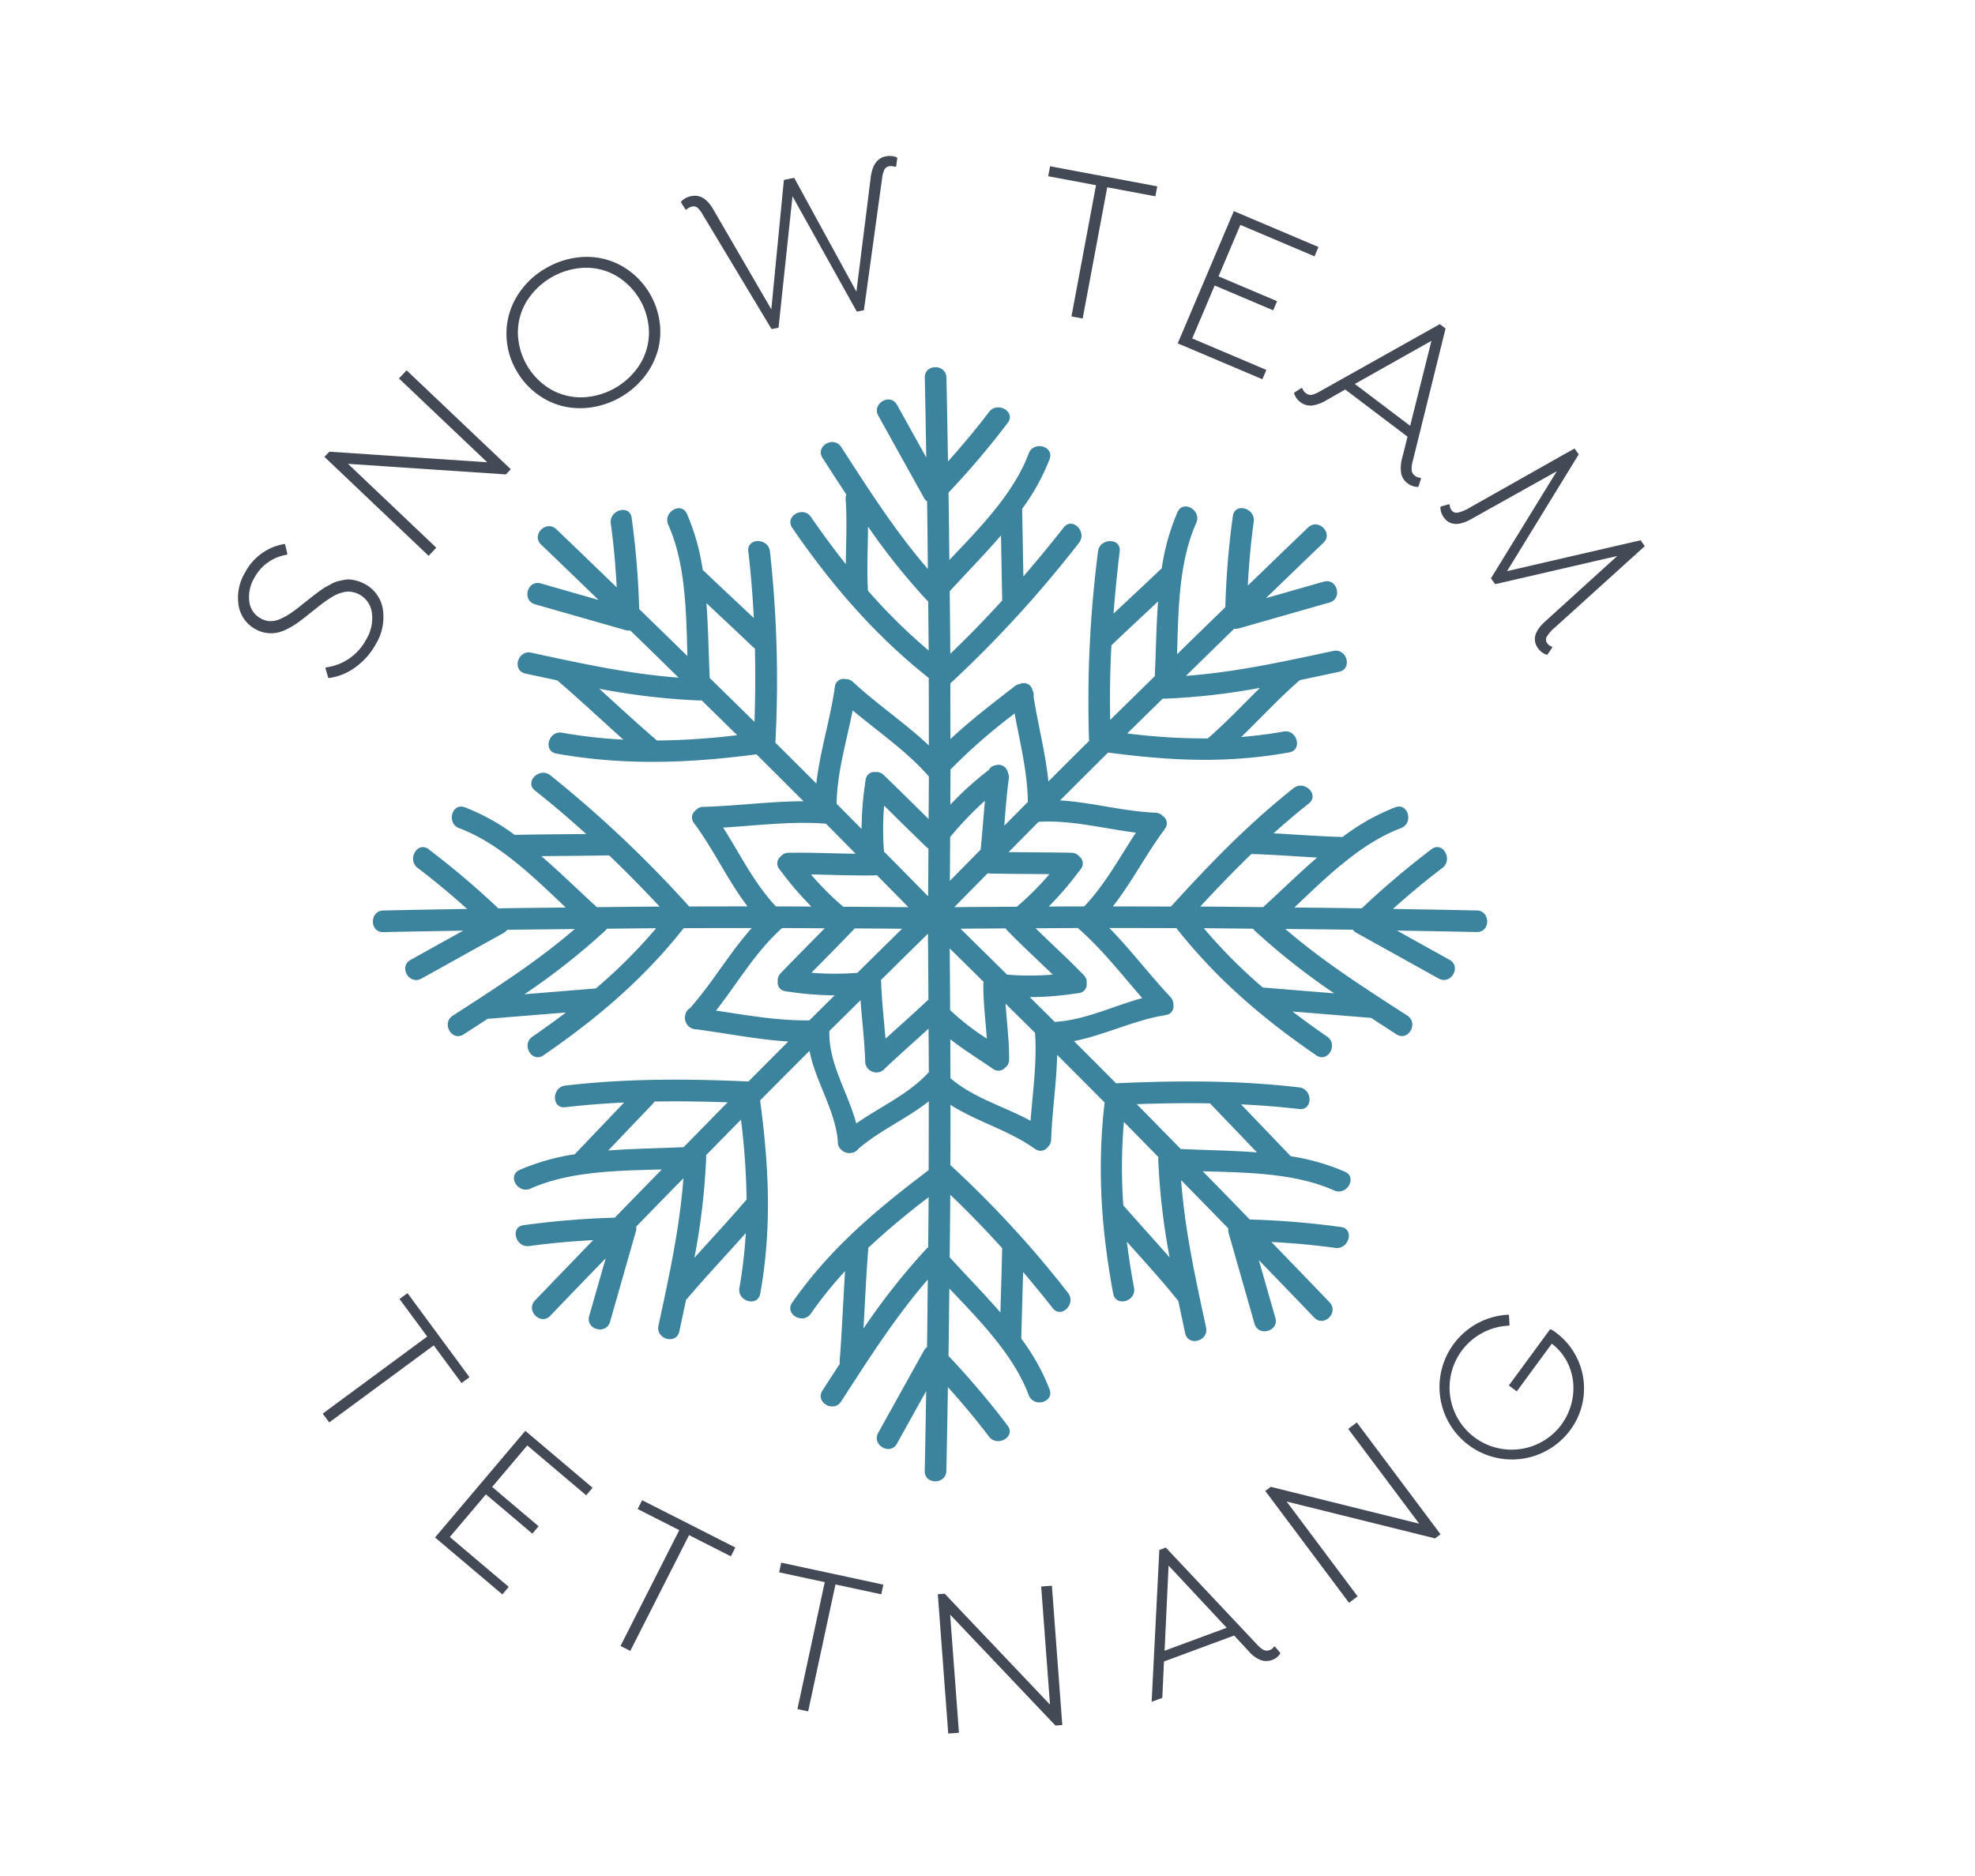 <svg id="Layer_1" data-name="Layer 1" xmlns="http://www.w3.org/2000/svg" viewBox="0 0 418.238 397.268"><defs><style>.cls-1{fill:#3c839d;}.cls-2{fill:#434a56;}</style></defs><path class="cls-1" d="M312.722,192.832c-5.911-.136-11.824-.226-17.736-.33,3.373-3.033,6.851-5.941,10.473-8.688,2.321-1.763.042-5.745-2.314-3.958a178.347,178.347,0,0,0-14.766,12.522c-4.757-.074-9.515-.125-14.272-.179,6.845-6.5,14.11-13.636,22.562-16.8,2.742-1.026,1.555-5.456-1.218-4.419a46.075,46.075,0,0,0-11.185,6.318,2.51,2.51,0,0,0-.3-.037c-4.763-.129-9.51-.514-14.265-.771,2.406-2.165,4.882-4.278,7.467-6.318,2.318-1.831-.949-5.051-3.24-3.24C264.353,174.5,256.2,182.959,248,191.963c-.011.011-.019.026-.03.038q-6.148-.023-12.3-.019c3.9-4.993,6.832-10.686,10.587-15.845a1.986,1.986,0,0,0,.377-.532l.018-.026a1.845,1.845,0,0,0-.41-2.75,2.2,2.2,0,0,0-1.568-.7c-6.795-.287-13.426-2.194-20.189-2.61q5.075-5.077,10.17-10.138c13.093,1.746,25.131,2.359,38.359-.027,2.905-.523,1.671-4.939-1.218-4.418-3.053.55-6.017.914-8.945,1.154,4.143-4.008,8.051-8.259,12.406-12.043,2.755-.572,5.521-1.166,8.313-1.765,2.889-.619,1.665-5.036-1.218-4.419-10.48,2.249-20.585,4.492-31.21,5.282,3.411-3.337,6.813-6.683,10.238-10a2.192,2.192,0,0,0,.937-.045l19.224-5.492c2.836-.809,1.63-5.231-1.218-4.417l-12.239,3.494c4.055-3.913,8.1-7.838,12.175-11.73,2.14-2.046-1.1-5.281-3.24-3.24-4.277,4.084-8.523,8.2-12.778,12.311.238-4.521.639-9.031,1.258-13.525.4-2.889-4.018-4.135-4.419-1.218a176.958,176.958,0,0,0-1.6,19.325q-5.123,4.962-10.212,9.958c.259-9.427.375-19.579,4.055-27.8,1.2-2.672-2.753-5-3.957-2.312a46.773,46.773,0,0,0-3.351,11.939,2.323,2.323,0,0,0-.227.18c-3.3,3.155-6.651,6.262-9.983,9.387q.512-6.567,1.306-13.164c.351-2.931-4.234-2.9-4.583,0a247.394,247.394,0,0,0-1.9,40.074c0,.014,0,.03.006.046q-4.32,4.287-8.62,8.594c-.613-6.067-2.209-11.994-3.147-18.056a1.809,1.809,0,0,0-.213-1.248,1.87,1.87,0,0,0-2.669-1.34,2.4,2.4,0,0,0-1.121.485c-4.661,3.629-9.317,7.177-13.6,11.183q0-5.9-.018-11.792c.01-.01.025-.017.037-.029a248.313,248.313,0,0,0,27.213-29.755c1.8-2.3-1.415-5.563-3.24-3.24q-4.178,5.31-8.54,10.372c-.087-4.776-.165-9.553-.264-14.327a45.093,45.093,0,0,0,5.811-10.5c1.039-2.773-3.391-3.961-4.418-1.218-3.163,8.452-10.3,15.717-16.8,22.562-.054-4.757-.1-9.514-.179-14.272A177.84,177.84,0,0,0,213.4,89.562c1.787-2.356-2.195-4.635-3.956-2.313-2.748,3.623-5.657,7.1-8.69,10.472-.1-5.911-.194-11.824-.33-17.736-.067-2.95-4.649-2.956-4.582,0,.13,5.635.214,11.272.315,16.907q-3.1-5.577-6.2-11.152c-1.436-2.584-5.394-.273-3.957,2.312q4.856,8.737,9.712,17.475a2.091,2.091,0,0,0,.617.676c.071,4.77.112,9.54.163,14.311-6.96-8.072-12.524-16.826-18.349-25.832-1.6-2.471-5.567-.176-3.956,2.312,1.692,2.616,3.362,5.208,5.049,7.767a2.212,2.212,0,0,0-.151,1c.315,4.575.07,9.149.027,13.722-2.542-3.206-4.992-6.528-7.381-10-1.663-2.416-5.636-.129-3.956,2.314,8.362,12.147,17.4,22.661,28.9,31.789q.029,7.146.022,14.293c-5.071-4.783-10.937-8.684-16.054-13.434a2.192,2.192,0,0,0-1.65-.621,1.8,1.8,0,0,0-2.18,1.632l-.009.053a2.063,2.063,0,0,0-.108.693c-1.028,6.633-3.069,13.1-3.826,19.739q-4.329-4.331-8.671-8.645c0-.016.006-.032.006-.047a249.923,249.923,0,0,0-1.154-40.463c-.34-2.9-4.925-2.932-4.583,0,.553,4.719.925,9.415,1.162,14.107-3.608-3.4-7.236-6.775-10.819-10.2a46.79,46.79,0,0,0-3.339-11.86c-1.205-2.693-5.153-.361-3.957,2.313,3.678,8.222,3.8,18.374,4.054,27.8q-5.1-4.984-10.211-9.958a177,177,0,0,0-1.595-19.325c-.4-2.916-4.817-1.67-4.419,1.218.619,4.495,1.02,9,1.258,13.525-4.255-4.108-8.5-8.226-12.779-12.311-2.135-2.041-5.381,1.195-3.24,3.24,4.075,3.892,8.121,7.818,12.176,11.732q-6.118-1.749-12.239-3.5c-2.848-.814-4.054,3.607-1.218,4.417l19.224,5.491a2.176,2.176,0,0,0,.937.045q5.136,4.983,10.238,10c-10.625-.791-20.73-3.033-31.212-5.283-2.881-.617-4.107,3.8-1.218,4.419,2.261.486,4.5.965,6.734,1.434.022.019.035.04.057.059,4.745,4.052,9.285,8.337,13.937,12.5a105.556,105.556,0,0,1-12.954-1.459c-2.888-.516-4.123,3.9-1.218,4.417,14.4,2.572,28.025,2.033,42.366.157q4.995,4.958,9.968,9.939c-7.073,0-14.135,1-21.2,1.184a2.175,2.175,0,0,0-1.662.76,1.843,1.843,0,0,0-.316,2.687l.049.072a2.067,2.067,0,0,0,.311.433c3.983,5.507,6.868,11.751,10.959,17.13q-6.181,0-12.362.019c-.011-.012-.019-.027-.03-.038A249.154,249.154,0,0,0,116.538,164.2c-2.292-1.81-5.558,1.409-3.24,3.24,3.745,2.959,7.342,6.033,10.84,9.2-4.926.051-9.853.074-14.779.169a2.378,2.378,0,0,0-.336.039,45.2,45.2,0,0,0-10.57-5.864c-2.774-1.037-3.96,3.393-1.218,4.419,8.452,3.162,15.717,10.3,22.562,16.8-4.757.054-9.515.1-14.272.179a178.047,178.047,0,0,0-14.768-12.522c-2.354-1.787-4.633,2.195-2.312,3.958,3.622,2.747,7.1,5.655,10.473,8.688-5.913.1-11.825.194-17.736.33-2.95.067-2.957,4.649,0,4.582,5.635-.13,11.271-.214,16.906-.315q-5.576,3.1-11.153,6.2c-2.582,1.435-.271,5.393,2.314,3.956l17.475-9.711a2.111,2.111,0,0,0,.676-.617c4.77-.072,9.54-.113,14.311-.164-8.073,6.962-16.826,12.526-25.833,18.349-2.471,1.6-.177,5.567,2.314,3.957q2.559-1.658,5.084-3.3c.071,0,.135.01.21,0q8.176-.677,16.355-1.333c-2.289,1.736-4.639,3.438-7.087,5.119-2.419,1.661-.132,5.635,2.312,3.958,11.472-7.878,21.14-16.116,29.725-26.935q7.2-.029,14.4-.022c-4.771,5.331-8.359,11.677-13.13,17.023a1.826,1.826,0,0,0-.922,1.319,2.435,2.435,0,0,0,2.375,3.11c6.491.863,12.915,2.167,19.427,2.575q-4.229,4.23-8.445,8.472c-.015,0-.031,0-.047-.006-13.035-.595-25.76-.648-38.742.869-2.9.339-2.931,4.925,0,4.582,4.176-.488,8.324-.8,12.466-1q-5.234,5.484-10.465,10.967a46.542,46.542,0,0,0-11.673,3.311c-2.7,1.2-.362,5.152,2.312,3.956,8.222-3.678,18.374-3.8,27.8-4.054q-4.985,5.1-9.957,10.212a177.225,177.225,0,0,0-19.325,1.594c-2.917.4-1.67,4.817,1.218,4.419,4.494-.619,9-1.018,13.524-1.256q-6.162,6.381-12.311,12.778c-2.04,2.135,1.2,5.38,3.24,3.24,3.893-4.076,7.818-8.122,11.732-12.177q-1.749,6.12-3.5,12.239c-.812,2.848,3.609,4.056,4.419,1.219q2.743-9.612,5.49-19.225a2.156,2.156,0,0,0,.045-.936q4.984-5.136,10-10.237c-.791,10.623-3.033,20.73-5.281,31.21-.619,2.881,3.8,4.107,4.418,1.218.485-2.258.962-4.494,1.431-6.726a2.6,2.6,0,0,0,.235-.225c4.027-4.718,8.276-9.237,12.405-13.865a97.666,97.666,0,0,1-1.351,11.594c-.517,2.888,3.9,4.122,4.419,1.218,2.5-13.986,1.816-27.037-.032-40.92q5.218-5.261,10.462-10.5c1.268,6.546,5.354,12.337,6,19.077a2.237,2.237,0,0,0,.862,2l.039.032a2.387,2.387,0,0,0,1.933.518,2.041,2.041,0,0,0,1.48-.848c4.595-3.953,10.223-6.363,14.939-10.08q0,7.284-.023,14.569c-11.01,8.33-20.863,16.537-28.9,28.065-1.694,2.432,2.28,4.719,3.956,2.314a84.6,84.6,0,0,1,7.242-8.984c-.4,6.319-.646,12.645-1.141,18.956a2.293,2.293,0,0,0,.043.648q-1.84,2.823-3.688,5.684c-1.611,2.488,2.359,4.783,3.956,2.312,5.825-9,11.389-17.758,18.349-25.832-.051,4.771-.092,9.541-.163,14.312a2.077,2.077,0,0,0-.617.675q-4.857,8.738-9.712,17.475c-1.437,2.585,2.521,4.9,3.957,2.313q3.1-5.577,6.2-11.153c-.1,5.637-.185,11.272-.315,16.908-.067,2.955,4.515,2.949,4.582,0,.136-5.913.226-11.824.33-17.737,3.033,3.373,5.942,6.851,8.69,10.472,1.761,2.322,5.743.043,3.956-2.313a177.84,177.84,0,0,0-12.522-14.767c.074-4.758.125-9.515.179-14.272,6.5,6.845,13.636,14.11,16.8,22.564,1.027,2.741,5.457,1.553,4.418-1.218a45.386,45.386,0,0,0-5.985-10.736c.108-4.7.258-9.406.392-14.11q3.186,3.742,6.263,7.655c1.825,2.322,5.043-.946,3.24-3.24A222.435,222.435,0,0,0,201.3,246.8c-.012-.01-.027-.019-.037-.029q.023-6.386.019-12.768c5.477,3.491,11.949,5.256,17.392,8.979a2.07,2.07,0,0,0,.419.283c.02.015.041.026.061.041a1.888,1.888,0,0,0,2.735-.381,2.175,2.175,0,0,0,.712-1.6c.2-6,1.146-11.931,1.27-17.91q5.034,5.033,10.049,10.082c-1.6,13.837-.738,26.676,1.814,40.481.535,2.9,4.951,1.669,4.417-1.218-.61-3.308-1.119-6.552-1.523-9.77,3.7,4.122,7.421,8.231,10.9,12.54.477,2.27.962,4.546,1.455,6.842.621,2.888,5.038,1.663,4.419-1.218-2.249-10.481-4.491-20.587-5.281-31.21q5.006,5.114,10.005,10.236a2.16,2.16,0,0,0,.045.937q2.745,9.612,5.49,19.224c.809,2.838,5.231,1.63,4.419-1.218q-1.749-6.119-3.5-12.24c3.913,4.056,7.838,8.1,11.732,12.177,2.044,2.14,5.28-1.1,3.24-3.24-4.086-4.277-8.2-8.522-12.311-12.778,4.521.238,9.029.638,13.523,1.256,2.889.4,4.135-4.016,1.219-4.417a176.977,176.977,0,0,0-19.326-1.6q-4.962-5.121-9.956-10.212c9.427.259,19.579.377,27.8,4.054,2.672,1.2,5-2.751,2.312-3.956a46.288,46.288,0,0,0-11.5-3.284c-.035-.042-.06-.086-.1-.127q-5.2-5.429-10.406-10.859c4.094.2,8.195.506,12.323.989,2.931.343,2.9-4.244,0-4.582-12.979-1.517-25.7-1.463-38.737-.87a.362.362,0,0,1-.046.006q-4.451-4.482-8.917-8.944c6.364-1.24,12.321-4.244,18.779-5.4a2.03,2.03,0,0,0,.546-.1c.027,0,.055-.012.083-.016a1.838,1.838,0,0,0,1.641-2.166,2.184,2.184,0,0,0-.63-1.663c-4.454-4.744-8.377-9.967-12.928-14.6q7.094,0,14.19.022c8.563,10.806,18.169,19.066,29.623,26.935,2.443,1.677,4.732-2.3,2.313-3.958-2.538-1.744-4.973-3.512-7.338-5.318q8.329.676,16.654,1.356,2.656,1.73,5.348,3.469c2.491,1.61,4.785-2.358,2.314-3.957-9.007-5.823-17.76-11.387-25.833-18.349,4.771.051,9.541.092,14.311.164a2.1,2.1,0,0,0,.676.617l17.475,9.711c2.585,1.437,4.9-2.521,2.314-3.956q-5.579-3.1-11.153-6.2c5.635.1,11.271.185,16.906.315,2.957.067,2.95-4.515,0-4.582M265.01,180.877c4.64.127,9.268.5,13.9.75-3.947,3.428-7.7,7.12-11.426,10.5-4.438-.041-8.875-.1-13.315-.123,3.548-3.832,7.127-7.548,10.841-11.132M222.085,192a67.784,67.784,0,0,0,6.342-7.376,2.054,2.054,0,0,0,.384-.492c.017-.025.037-.048.056-.074a1.856,1.856,0,0,0-.293-2.661,2.153,2.153,0,0,0-1.685-.787c-4.432-.09-8.865-.091-13.3-.135,2.115-2.137,4.222-4.285,6.344-6.416,0,0,.011,0,.017,0,6.957-.423,13.729,1.446,20.6,2.286-3.524,5.326-6.519,11-10.95,15.625q-3.759.009-7.519.03m-34.562,27.984c-.327-3.965-.786-7.921-.919-11.9a2.291,2.291,0,0,0-.075-.486c3.328-3.281,6.642-6.577,9.985-9.844.051,4.672.065,9.345.1,14.017a2.371,2.371,0,0,0-.395.294c-2.853,2.688-5.784,5.291-8.693,7.918m-15.8-34.781c4.485.071,8.969.277,13.454.2a2.265,2.265,0,0,0,.49-.071q3.357,3.405,6.712,6.808c-4.6-.047-9.205-.069-13.809-.1a61.9,61.9,0,0,1-6.847-6.845m15.506-14.568c2.992,2.941,5.967,5.9,8.991,8.808a2.085,2.085,0,0,0,.395.3c-.023,3.369-.038,6.736-.071,10.1q-4.653-4.749-9.337-9.468a60.547,60.547,0,0,1,.022-9.739m28.113,21.413c-4.417.026-8.833.048-13.249.092q3.537-3.607,7.095-7.194a2.173,2.173,0,0,0,.487.072c4.188.084,8.378.093,12.566.128a61.933,61.933,0,0,1-6.9,6.9m-7.672-12.091q-3.262,3.3-6.521,6.614.042-4.642.066-9.285a72.779,72.779,0,0,1,7.364-7.688c-.312,3.453-.564,6.909-.909,10.359m-27.024,17.086a2.361,2.361,0,0,0,.294-.4c3.367.023,6.736.038,10.1.071q-4.749,4.653-9.468,9.337a60.432,60.432,0,0,1-9.739-.022c2.941-2.991,5.9-5.967,8.81-8.989m20.476,3.848q3.606,3.537,7.19,7.091a2.1,2.1,0,0,0-.068.492c-.024,3.847.468,7.671.732,11.5a51.2,51.2,0,0,1-7.762-6.024c-.028-4.354-.049-8.707-.092-13.062m2.289-4.178c3.186-.031,6.372-.045,9.559-.067a2.217,2.217,0,0,0,.3.4c3.132,3.221,6.445,6.258,9.671,9.384a60.26,60.26,0,0,1-9.66.016q-4.929-4.867-9.866-9.73M255.768,156.4a132.762,132.762,0,0,1-17.051-1.062c2.5-2.477,5.03-4.932,7.541-7.4a1.824,1.824,0,0,0,.435.037,140.633,140.633,0,0,0,20.12-2.289c-3.65,3.605-7.174,7.341-11.045,10.715m-20.4-19.745c.019-.016.038-.027.056-.044,3.248-3.1,6.541-6.161,9.819-9.233-.4,5.309-.449,10.679-.7,15.828q-4.725,4.635-9.446,9.271-.155-7.951.27-15.822m-20.5,14.461c1.138,6.239,2.732,12.381,2.792,18.742q-2.492,2.5-4.979,5.015c.253-3.309.5-6.617.95-9.908a2.411,2.411,0,0,0-.2-1.36,2.023,2.023,0,0,0-2.737-1.484,1.667,1.667,0,0,0-1.26.917,68.437,68.437,0,0,0-8.18,7.386q.015-3.72.028-7.44a120.006,120.006,0,0,1,13.583-11.868m-2.884-37.724c.082,4.54.157,9.078.252,13.617a1.478,1.478,0,0,0,.018.149q-5.293,5.827-11.007,11.307c-.023-4.413-.082-8.826-.123-13.24,3.5-3.852,7.334-7.735,10.86-11.833m-28.177,11.716c-.254-4.531-.011-9.059.013-13.589a138.775,138.775,0,0,0,12.411,15.554,1.852,1.852,0,0,0,.333.28c.029,3.474.08,6.946.1,10.419a119.291,119.291,0,0,1-12.856-12.664m-3.235,25.352c5.467,4.561,11.391,8.6,16.121,13.969,0,0,.008.006.011.01-.007,3.009-.036,6.017-.051,9.023-3.164-3.1-6.3-6.233-9.5-9.306a2.145,2.145,0,0,0-1.752-.637,1.837,1.837,0,0,0-2.078,1.648c-.006.037-.01.073-.016.111a2.121,2.121,0,0,0-.083.572,66.747,66.747,0,0,0-.766,9.719q-2.646-2.67-5.294-5.335c.117-6.725,2.1-13.192,3.406-19.774M149.6,127.742c3.278,3.08,6.567,6.149,9.819,9.256a2.465,2.465,0,0,0,.448.34c.119,5.173.077,10.352-.088,15.562-3.148-3.115-6.319-6.205-9.479-9.306-.251-5.157-.3-10.536-.7-15.852m-10.478,29.094c-4.159-3.564-8.168-7.3-12.232-10.969a143.682,143.682,0,0,0,21.258,2.494,1.806,1.806,0,0,0,.433-.036c2.508,2.465,5.03,4.916,7.529,7.387a154.334,154.334,0,0,1-16.988,1.124m14.021,18.446c7.246-.453,14.489-1.385,21.745-.833.006,0,.011,0,.016,0,2.107,2.117,4.2,4.249,6.3,6.371-4.731-.058-9.462-.284-14.194-.209a2.133,2.133,0,0,0-1.7.8,1.853,1.853,0,0,0-.278,2.645c.022.029.044.055.066.084a1.991,1.991,0,0,0,.358.46,67.778,67.778,0,0,0,6.359,7.4q-3.749-.016-7.5-.03c-4.624-4.894-7.555-11.03-11.176-16.689m-38.495,6.046c4.783-.048,9.565-.075,14.347-.164,3.659,3.506,7.213,7.124,10.7,10.845-4.428.025-8.856.082-13.283.123-3.832-3.482-7.7-7.293-11.768-10.8m11.534,28.015q-7.556.621-15.114,1.231a143.955,143.955,0,0,0,17.195-13.548,2.017,2.017,0,0,0,.281-.332c3.471-.031,6.943-.082,10.415-.1a109.869,109.869,0,0,1-12.777,12.75m25.453,4.686c4.615-5.873,8.373-12.472,13.984-17.465a.106.106,0,0,0,.01-.012c3.008.007,6.016.037,9.024.051-3.1,3.164-6.233,6.3-9.307,9.5a2.144,2.144,0,0,0-.637,1.752,1.836,1.836,0,0,0,1.648,2.077l.111.016a2.045,2.045,0,0,0,.572.083,66.458,66.458,0,0,0,9.719.766q-2.679,2.657-5.353,5.312c-6.655.074-13.2-1.073-19.771-2.079m-22.822,29.636q4.688-4.917,9.379-9.83a2.453,2.453,0,0,0,.386-.542c5.16-.094,10.324-.015,15.526.17-3.119,3.151-6.213,6.327-9.319,9.491-5.2.253-10.617.3-15.972.711m29.3,10.375c-3.593,4.2-7.358,8.247-11.057,12.355a143.809,143.809,0,0,0,2.5-21.287,1.923,1.923,0,0,0-.036-.435c2.468-2.512,4.923-5.037,7.4-7.542a150.923,150.923,0,0,1,1.19,16.909m17.532-35.69c2.19-2.18,4.4-4.345,6.594-6.52.317,4.251.829,8.491.989,12.752a2.038,2.038,0,0,0,.15,1.007,2.128,2.128,0,0,0,1.183,1.286,2.157,2.157,0,0,0,2.073.008,2.025,2.025,0,0,0,.8-.626c3.031-2.845,6.141-5.6,9.217-8.4.016,3.073.045,6.145.052,9.216l-.011.011c-4.295,4.7-10.2,7.249-15.356,10.851-1.759-6.6-5.881-12.638-5.692-19.57l0-.016m8.229,45.931a164.4,164.4,0,0,1,12.791-10.722c-.019,3.533-.068,7.066-.1,10.6a1.985,1.985,0,0,0-.333.28,142.786,142.786,0,0,0-13.362,16.928c.325-5.618.569-11.24,1.009-16.851a2.288,2.288,0,0,0-.006-.236m28.38.088c0,.046-.016.087-.016.135-.1,4.493-.245,8.984-.375,13.475-3.492-4.045-7.276-7.883-10.737-11.691.041-4.418.1-8.837.123-13.255,3.838,3.665,7.485,7.438,11,11.336m-11-44.269c2.862,2.249,5.985,4.173,9.015,6.257a1.906,1.906,0,0,0,2.587-.221,2.1,2.1,0,0,0,.861-1.757c.024-3.949-.5-7.872-.753-11.808,2.077,2.057,4.165,4.106,6.238,6.168l0,.016c.434,6.244-.474,12.409-.949,18.615-5.652-3.074-12.078-4.8-16.962-9.018-.006-2.75-.023-5.5-.035-8.252m36.64,35.183a113.264,113.264,0,0,1,.125-17.666c2.445,2.471,4.868,4.965,7.306,7.445a1.923,1.923,0,0,0-.036.435,142.5,142.5,0,0,0,2.417,20.826c-3.245-3.7-6.571-7.34-9.812-11.04m18.356-21.6q4.977,5.19,9.949,10.384c-5.41-.419-10.891-.467-16.143-.722-3.106-3.164-6.2-6.339-9.318-9.491,5.2-.185,10.358-.263,15.512-.171m-38.166-22.5a66.644,66.644,0,0,0,9.751-.771,2.031,2.031,0,0,0,.521-.076c.044-.007.086-.011.128-.019a1.831,1.831,0,0,0,1.65-2.049,2.129,2.129,0,0,0-.639-1.78c-3.3-3.393-6.792-6.585-10.179-9.888,2.986-.014,5.971-.044,8.957-.051a.106.106,0,0,0,.01.012c5.09,4.429,9.2,9.77,13.62,14.832-6.208,1.68-12.1,4.666-18.536,5.031q-2.637-2.625-5.283-5.241m49.354-2.035a110.245,110.245,0,0,1-12.5-12.558c3.473.019,6.945.07,10.419.1a2.017,2.017,0,0,0,.281.332,143.015,143.015,0,0,0,16.917,13.356q-7.562-.613-15.118-1.231"/><polygon class="cls-2" points="91.848 284.941 69.712 301.266 68.333 299.396 90.469 283.071 84.603 275.119 86.289 273.876 99.424 291.686 97.739 292.929 91.848 284.941"/><polygon class="cls-2" points="111.66 306.138 104.22 314.929 114.055 323.252 112.731 324.816 102.898 316.494 95.255 325.529 107.729 336.084 106.376 337.683 92.128 325.627 111.241 303.042 125.487 315.096 124.135 316.694 111.66 306.138"/><polygon class="cls-2" points="145.918 325.129 133.473 349.654 131.402 348.604 143.846 324.079 135.035 319.608 135.984 317.739 155.717 327.753 154.769 329.622 145.918 325.129"/><polygon class="cls-2" points="176.923 335.577 171.14 362.46 168.869 361.972 174.653 335.089 164.995 333.013 165.435 330.965 187.065 335.618 186.624 337.664 176.923 335.577"/><polygon class="cls-2" points="222.755 335.844 224.958 365.355 223.505 365.463 201.207 341.971 203.074 366.989 200.804 367.157 198.6 337.645 200.054 337.537 222.352 361.028 220.485 336.013 222.755 335.844"/><path class="cls-2" d="M271.107,350.066l-.023.2a3.415,3.415,0,0,1-1.7,1.309,3.567,3.567,0,0,1-2.419.023,6.813,6.813,0,0,1-2.631-1.989l-2.986-3.214-14.857,5.5-.352,7.7-2.262.838,1.633-32.163,1.367-.506,19.138,20.343c1.135,1.229,1.858,1.739,2.839,1.375a1.765,1.765,0,0,0,.942-.736l.186-.019Zm-11.34-5.316-12.3-13.164-.847,18.034Z"/><polygon class="cls-2" points="287.328 301.266 305.057 324.949 303.892 325.822 272.466 318.02 287.495 338.097 285.674 339.459 267.944 315.776 269.11 314.903 300.537 322.705 285.506 302.629 287.328 301.266"/><path class="cls-2" d="M329.421,282.184a14.747,14.747,0,0,1,2.938,20.915A15.343,15.343,0,1,1,319.4,278.442l.147.109.12,2.064-.107.147A13.14,13.14,0,1,0,330.6,301.805c4.124-5.613,3.248-13.263-1.981-17.218l-7.412,10.09-1.688-1.24,8.7-11.849.293-.012a10.057,10.057,0,0,1,.907.608"/><path class="cls-2" d="M69.5,143.519l-.585-2,.09-.162a11.244,11.244,0,0,0,8.517-5.878,8.7,8.7,0,0,0,1.24-5.648,5.157,5.157,0,0,0-2.658-3.915,4.556,4.556,0,0,0-1.1-.442,6.216,6.216,0,0,0-1.053-.176,3.675,3.675,0,0,0-1.095.108q-.6.141-1.067.294a6.29,6.29,0,0,0-1.121.531q-.656.378-1.086.656t-1.145.809q-.716.533-1.144.878t-1.226.976q-.8.633-1.226.978-1.123.887-1.944,1.466a16.962,16.962,0,0,1-2,1.185,8.719,8.719,0,0,1-2.183.816,6.893,6.893,0,0,1-2.221.063,6.358,6.358,0,0,1-2.352-.782,6.984,6.984,0,0,1-3.61-5.045,10.3,10.3,0,0,1,1.4-7.033,11.545,11.545,0,0,1,8.285-5.982l.16.089.482,2-.1.183a9.45,9.45,0,0,0-6.85,4.816,7.914,7.914,0,0,0-1.115,5.092,4.678,4.678,0,0,0,2.424,3.585,4.327,4.327,0,0,0,1.957.574,4.817,4.817,0,0,0,2.1-.435,13.581,13.581,0,0,0,2.048-1.09q.945-.615,2.262-1.661.343-.286,1.28-1.027l1.332-1.051q.4-.311,1.266-.955a15.923,15.923,0,0,1,1.351-.92q.481-.276,1.306-.72a6.227,6.227,0,0,1,1.385-.583q.561-.138,1.354-.293a4.457,4.457,0,0,1,1.452-.067,10.351,10.351,0,0,1,1.427.3,6.985,6.985,0,0,1,1.507.629,7.333,7.333,0,0,1,3.831,5.354,11.029,11.029,0,0,1-1.512,7.423,14.729,14.729,0,0,1-4.311,4.864,12.245,12.245,0,0,1-5.595,2.285Z"/><path class="cls-2" d="M84.479,80.15l1.63-1.716,22.06,20.952-1.04,1.095L73.7,98.239,92.392,116l-1.63,1.717L68.7,96.76l1.039-1.094,33.433,2.241Z"/><path class="cls-2" d="M136.427,79.822a17.689,17.689,0,0,1-11.2,6.455A15.912,15.912,0,0,1,119.077,86a15.239,15.239,0,0,1-5.468-2.653,15.712,15.712,0,0,1-4.195-4.771,15.537,15.537,0,0,1-2.166-8.012,15.191,15.191,0,0,1,2.252-7.854,16.934,16.934,0,0,1,6.177-5.947,17.229,17.229,0,0,1,6.2-2.177,15.67,15.67,0,0,1,6.149.281,15.271,15.271,0,0,1,5.457,2.66A16.2,16.2,0,0,1,139.7,68.306a15.07,15.07,0,0,1-.435,6.054A15.916,15.916,0,0,1,136.427,79.822Zm-13.122,4.33A15.063,15.063,0,0,0,135.552,77.1a12.852,12.852,0,0,0,1.879-6.688,14.19,14.19,0,0,0-6.905-11.982,12.761,12.761,0,0,0-6.723-1.719,15.152,15.152,0,0,0-12.247,7.057,12.77,12.77,0,0,0-1.884,6.679,14.19,14.19,0,0,0,6.905,11.982A12.847,12.847,0,0,0,123.305,84.152Z"/><path class="cls-2" d="M184.4,37.5q.5-3.833,3.132-4.374a3.96,3.96,0,0,1,2.362.194l.128.161-.253,1.778-.173.082a2.643,2.643,0,0,0-1.306-.13,1.38,1.38,0,0,0-1,.708,6.35,6.35,0,0,0-.5,1.909L182.947,65.7l-1.5.307L167.823,41.565,164.869,69.4l-1.478.3-14.5-24.121a6.6,6.6,0,0,0-1.162-1.571,1.342,1.342,0,0,0-1.2-.256,2.664,2.664,0,0,0-1.173.637l-.191-.008-.953-1.531.054-.2a3.988,3.988,0,0,1,2.119-1.11q2.729-.558,4.644,2.783L163.34,65.509,166,38.11l2.184-.446,13.176,24.113Z"/><path class="cls-2" d="M229.272,67.463l-2.375-.444L232.1,39.227l-10.129-1.9.4-2.112,22.7,4.252-.395,2.111-10.2-1.91Z"/><path class="cls-2" d="M278.374,54.293l-15.705-6.661-4.624,10.9,12.394,5.256-.821,1.936-12.393-5.256-4.757,11.216,15.7,6.661-.839,1.978-17.927-7.6,11.88-28.009,17.927,7.6Z"/><path class="cls-2" d="M300.926,101.331l-.54,1.712-.184.09a3.652,3.652,0,0,1-2.066-.732,3.442,3.442,0,0,1-1.413-2.131,7.756,7.756,0,0,1,.243-3.4l1.1-4.382L284.875,82.5l-3.937,2.238a7.759,7.759,0,0,1-3.2,1.158,3.512,3.512,0,0,1-2.38-.74,3.724,3.724,0,0,1-1.3-1.817l.037-.2,1.52-.971.176.076a2.118,2.118,0,0,0,.723,1.006,1.674,1.674,0,0,0,1.257.377,6.936,6.936,0,0,0,1.964-.864L304.9,68.651l1.221.925-6.91,27.937a6,6,0,0,0-.262,2.153,1.614,1.614,0,0,0,.668,1.079,1.9,1.9,0,0,0,1.184.437Zm-14.02-20.014,11.716,8.866,4.511-18Z"/><path class="cls-2" d="M328.717,137.155l-1.021,1.478-.2.031a3.726,3.726,0,0,1-1.785-1.345q-1.911-2.656,1.57-5.763l15.21-13.808-25.862,5.975-.894-1.243L329.682,99.8l-18.011,10.076q-4.05,2.316-5.921-.284a3.766,3.766,0,0,1-.724-2.139l.095-.182,1.738-.48.146.124a2.05,2.05,0,0,0,.367,1.137,1.281,1.281,0,0,0,1.27.53,7.791,7.791,0,0,0,2.479-1l22.307-12.6.894,1.244-15.175,24.735,28.274-6.539.894,1.243-19,17.194a8.026,8.026,0,0,0-1.761,2,1.235,1.235,0,0,0,.087,1.353,1.828,1.828,0,0,0,.975.728Z"/></svg>